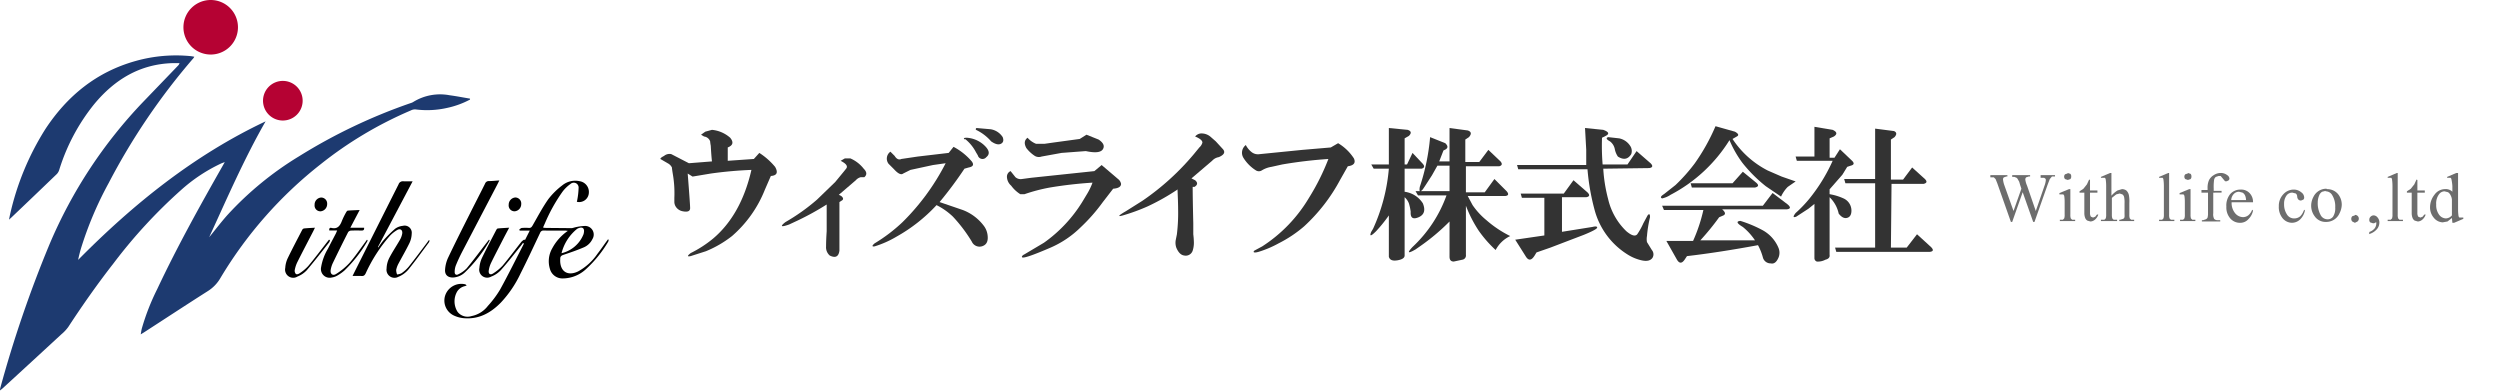 <svg xmlns="http://www.w3.org/2000/svg" xmlns:xlink="http://www.w3.org/1999/xlink" width="502.565" height="78.508" viewBox="0 0 502.565 78.508">
  <defs>
    <clipPath id="clip-path">
      <rect id="長方形_91" data-name="長方形 91" width="270.26" height="48.354" fill="none"/>
    </clipPath>
    <clipPath id="clip-path-2">
      <rect id="長方形_92" data-name="長方形 92" width="109.922" height="27.045" fill="none"/>
    </clipPath>
    <clipPath id="clip-path-3">
      <rect id="長方形_98" data-name="長方形 98" width="122.382" height="78.508" fill="none"/>
    </clipPath>
  </defs>
  <g id="logo" transform="translate(-45.019 -16)">
    <g id="logo-2" data-name="logo" transform="translate(102.417 5)">
      <g id="アートワーク_1" data-name="アートワーク 1" transform="translate(64.984 25.999)">
        <g id="グループ_9" data-name="グループ 9" transform="translate(0 0)" clip-path="url(#clip-path)">
          <path id="パス_575" data-name="パス 575" d="M8.5,14.957q0-.244.732-.61a1.708,1.708,0,0,1,1.464-.366l3.538,1.83,4.637-.366q-.122-.976-.244-3.172a6.955,6.955,0,0,1-.122-.854,1.464,1.464,0,0,0-1.22-.976l-.61-.366.854-.61L18.871,9.1a6.467,6.467,0,0,1,3.66,1.586q1.1,1.342-.488,1.952v2.684l5.247-.366,1.1-1.22a13.787,13.787,0,0,1,3.172,2.806q.976,1.708-.854,1.83l-1.22,2.806A24.037,24.037,0,0,1,22.9,30.452a21.962,21.962,0,0,1-5.247,3.05l-3.05.976q-1.1.244,0-.61a23.06,23.06,0,0,0,4.514-2.928q5.613-4.759,7.687-13.788a81.954,81.954,0,0,0-8.175.732l-3.66.61-.976-.61q.488,6.223.488,6.955c0,.61-.488.854-1.586.61a2.074,2.074,0,0,1-1.342-.976,1.83,1.83,0,0,1-.244-.854v-.854a22.451,22.451,0,0,0-.244-4.392q-.244-1.464-.244-1.708a1.952,1.952,0,0,0-.854-.854L8.5,14.957" transform="translate(1.871 2.003)" fill="#333"/>
          <path id="パス_576" data-name="パス 576" d="M37.524,23.073a55.272,55.272,0,0,1-5.735,3.172l-1.83.854q-2.44.854-.732-.488A40.142,40.142,0,0,0,35.572,22.1l3.66-3.538,1.708-2.074.488-.61q.61-.732-1.1-1.586l.854-.488h1.1a6.833,6.833,0,0,1,2.684,2.074q.976.976.122,1.708h-.732a1.952,1.952,0,0,0-.976.61l-3.416,2.928.488.244q.732.61,0,.976l-.366.244v9.761q-.244,1.83-1.952.976a2.2,2.2,0,0,1-.732-1.83q0-1.22.122-3.05Z" transform="translate(6.279 3.038)" fill="#333"/>
          <path id="パス_577" data-name="パス 577" d="M59.739,12.582a12.445,12.445,0,0,1,3.66,2.928q.732.976-.61,1.22l-.854.244a78.577,78.577,0,0,1-5,6.711l4.637,1.586a9.517,9.517,0,0,1,4.148,3.05,3.9,3.9,0,0,1,.854,1.952q.244,1.708-.854,2.2a1.708,1.708,0,0,1-2.318-.854,30.381,30.381,0,0,0-3.782-5A13.3,13.3,0,0,0,56.322,24.3,32.7,32.7,0,0,1,48.27,30.64a20.5,20.5,0,0,1-4.392,1.952q-.854.122,0-.61a32.578,32.578,0,0,0,5.613-4.27,46.121,46.121,0,0,0,8.663-11.835l-2.562.366-4.514.976-1.464.732q-.61.488-1.83-.854l-1.1-1.1a1.708,1.708,0,0,1,.366-2.44l.854.854c.366.61.854.854,1.342.61l3.294-.488,6.223-.732Zm2.318-1.464q-.61-.366.366-.366a5.735,5.735,0,0,1,3.294,1.342q1.83,1.586.61,2.562a.976.976,0,0,1-1.708-.366l-.366-.61A8.3,8.3,0,0,0,62.057,11m2.318-2.2,2.806.244a3.538,3.538,0,0,1,2.44,1.586q.366.976-.366,1.342T67.3,11.484a9.273,9.273,0,0,0-3.05-2.318.244.244,0,0,1,.122-.366" transform="translate(9.565 1.937)" fill="#333"/>
          <path id="パス_578" data-name="パス 578" d="M84.634,16l2.44,2.074.854.732a1.586,1.586,0,0,1,.61.976q0,.854-1.586.976l-2.074,2.684a35.505,35.505,0,0,1-4.514,5.125,19.888,19.888,0,0,1-5.979,4.026q-5.369,2.318-5.735,1.952c-.122-.122,0-.366.488-.61l3.9-2.318a28.185,28.185,0,0,0,7.687-8.175l1.1-1.83a12.935,12.935,0,0,0,.976-2.074,84.981,84.981,0,0,0-8.541.976,34.407,34.407,0,0,0-5.125,1.342h-.854a6.589,6.589,0,0,1-1.83-1.708,2.44,2.44,0,0,1-.854-1.83,1.22,1.22,0,0,1,.732-1.1l.976,1.22a1.586,1.586,0,0,0,1.342.366l1.83-.244L83.17,17.221Zm-3.05-6.1,2.44.976q1.464.976.854,1.952t-3.416.366l-4.881.366-4.026.732a1.586,1.586,0,0,1-1.342-.122A6.833,6.833,0,0,1,69.5,12.584q-.732-1.342.244-2.074a4.392,4.392,0,0,0,1.708,1.22h1.708l1.708-.244,5.369-.732Z" transform="translate(14.441 2.179)" fill="#333"/>
          <path id="パス_579" data-name="パス 579" d="M95.69,21.048a44.778,44.778,0,0,1-5.857,3.294,38.68,38.68,0,0,1-5,1.83q-1.708.488.61-.854l3.294-2.074a51,51,0,0,0,10.371-9.4l1.1-1.342a1.952,1.952,0,0,0,.61-.976q0-.61-1.464-1.22a1.708,1.708,0,0,1,1.1-.61,2.806,2.806,0,0,1,2.074.732l.976.854,1.342,1.464q.976.976-.732,1.708a2.318,2.318,0,0,0-1.342.732L98.618,18.73l.732.366q.854.732-.122,1.342h-.366q0,2.074.122,7.321v2.2a16.526,16.526,0,0,1,.122,1.708,5.124,5.124,0,0,1-.244,1.586,1.464,1.464,0,0,1-1.708.976q-.976-.122-1.586-1.586a3.05,3.05,0,0,1-.122-1.464l.244-1.22a35.993,35.993,0,0,0,.244-5.125q0-1.22-.122-3.9" transform="translate(18.515 2.134)" fill="#333"/>
          <path id="パス_580" data-name="パス 580" d="M121.485,11.3a9.639,9.639,0,0,1,3.172,3.05q.61,1.342-1.22,1.586l-1.586,2.806a35.14,35.14,0,0,1-7.2,9.273,25.134,25.134,0,0,1-5.125,3.416A21.109,21.109,0,0,1,105.5,33.14c-.854.244-1.22.122-.854-.244l1.586-.854a29.527,29.527,0,0,0,9.4-9.761,45.633,45.633,0,0,0,3.9-7.809,91.018,91.018,0,0,0-9.273,1.1l-2.2.488a5.247,5.247,0,0,0-1.952.732,1.1,1.1,0,0,1-1.1,0,7.931,7.931,0,0,1-2.562-2.562,1.952,1.952,0,0,1,.488-2.562,4.27,4.27,0,0,0,1.22,1.464,2.074,2.074,0,0,0,1.586.366l8.541-.854,5.735-.488Z" transform="translate(25.127 2.488)" fill="#333"/>
          <path id="パス_581" data-name="パス 581" d="M124.869,26.37a29.649,29.649,0,0,1-2.562,3.172q-1.586,1.586-.976.122l.366-.61a36.36,36.36,0,0,0,3.172-12.079h-3.05l-.488-.854h3.538V8.8l3.782.366q1.1.366.244,1.22l-.854.488v5.247h.488l1.1-2.318L131.7,16q.61.732-.244.976h-3.416v4.637a5.125,5.125,0,0,1,3.66,2.318q.854,2.074-.854,2.806t-1.586-1.1a10.252,10.252,0,0,0-.366-1.708,3.294,3.294,0,0,0-.854-1.22V34.423q0,.732-1.464.976t-1.708-.732Zm12.2,1.22a42.093,42.093,0,0,1-5.613,4.759l-1.22.854q-2.318,1.342-.61-.488a26.355,26.355,0,0,0,6.833-10.371h-5.735l-.488-.854h6.833V16.365h-2.44l-1.1,1.952-1.342,2.074-.488.732q-.854.976-.61-.488a43.2,43.2,0,0,0,2.074-10.005l3.05,1.22c.488.488.61.854.122,1.22l-.488.244-.854,2.2h2.074V8.8l3.66.488q1.1.366.244,1.342l-.732.488v4.514h2.806l1.83-2.44,2.44,2.318q.61.732-.244.976h-6.711v5.247h3.782l1.952-2.684,2.44,2.44q.732.854-.244.976h-7.565l.976,1.83a14.52,14.52,0,0,0,2.806,3.05,21.963,21.963,0,0,0,4.759,3.172,6.345,6.345,0,0,0-2.928,2.806,23.917,23.917,0,0,1-3.416-3.9,25.744,25.744,0,0,1-2.562-5V34.3a.854.854,0,0,1-.732.976l-1.708.366q-.854,0-.854-.976Z" transform="translate(31.944 1.937)" fill="#333"/>
          <path id="パス_582" data-name="パス 582" d="M153.7,29.664l6.1-.976q.976-.244.976.122t-2.684,1.464l-2.562.976-4.148,1.586-2.806.976-.366.61q-.976,1.586-1.83.122L144.3,31.25l5.857-.854V22.832h-4.514l-.244-.854h8.663l1.952-2.684,2.806,2.44c.488.488.488.854-.244.976H153.7Zm8.3-12.689a30.5,30.5,0,0,0,.976,6.1,13.055,13.055,0,0,0,3.66,6.467q1.586,1.342,2.2.61a13.909,13.909,0,0,0,1.22-2.2l.854-1.586q.488-.61.488.366a24.652,24.652,0,0,0-.61,3.782,3.294,3.294,0,0,0,0,1.22l.976,1.586a1.342,1.342,0,0,1,.122,1.586q-.61.854-2.2.488a8.907,8.907,0,0,1-2.684-1.1,15.13,15.13,0,0,1-6.711-8.907,45.632,45.632,0,0,1-1.464-8.3H144.91l-.244-.854h13.91v-3.05L158.332,8.8l3.66.366q1.708.61.488,1.22l-.732.366a46.613,46.613,0,0,0,.122,5.369h5l1.83-2.684,2.806,2.44c.488.488.488.854-.244.976Zm.976-6.345,2.2.244a3.416,3.416,0,0,1,2.2,1.464,1.83,1.83,0,0,1,.244,1.708q-.976,1.586-2.684.488a4.027,4.027,0,0,1-.61-1.464,2.562,2.562,0,0,0-.976-1.586q-1.1-.61-.366-.854" transform="translate(37.916 1.937)" fill="#333"/>
          <path id="パス_583" data-name="パス 583" d="M182.7,11.062a18.668,18.668,0,0,0,7.077,6.345l2.806,1.22,2.806.976L193.8,20.7a6.711,6.711,0,0,0-1.342,1.952l-3.05-2.074a28.552,28.552,0,0,1-4.758-4.759,22.084,22.084,0,0,1-2.562-4.514,30.625,30.625,0,0,1-11.835,10.981,5,5,0,0,1-1.708.732q-.61-.244.366-.854l2.318-1.83a34.407,34.407,0,0,0,3.9-4.392A40.264,40.264,0,0,0,179.28,8.5l3.9,1.1q1.1.61.366.976Zm-13.3,20.5h5.369a32.456,32.456,0,0,0,2.074-6.223h-7.931l-.366-.854H188.8l1.952-2.562,3.05,2.318q.976.854-.244.976H180.622q.976.854.244,1.22l-.854.366a50.388,50.388,0,0,1-3.782,4.637H187.21a11.957,11.957,0,0,0-2.44-2.684q-1.83-1.1-.488-1.22a24.891,24.891,0,0,1,4.392,1.83,7.2,7.2,0,0,1,3.294,3.66,2.562,2.562,0,0,1,0,1.83q-.61,1.464-1.586,1.22a1.586,1.586,0,0,1-1.586-1.22,11.592,11.592,0,0,0-.976-2.44q-7.931,1.464-14.276,2.2l-.488.732q-.854,1.22-1.586-.122Zm15.374-13.91,2.684,2.2q.854.732-.244.976H174.521l-.244-.854H182.7Z" transform="translate(43.201 1.871)" fill="#333"/>
          <path id="パス_584" data-name="パス 584" d="M194.354,24.1l-1.22.976-2.44,1.586q-.976.366-.122-.732A25.621,25.621,0,0,0,193.378,23a34.53,34.53,0,0,0,4.637-7.565h-7.2l-.244-.854h3.782V8.6l3.66.61q1.342.61.244,1.342l-.854.366v3.9h.976l1.1-1.708,2.44,2.318q.732.732-.244.976l-.732.244-.976,1.586L197.4,21.167v.976a11.225,11.225,0,0,1,2.806.854,2.684,2.684,0,0,1,1.586,2.44q0,1.22-.854,1.464t-1.708-.854a6.467,6.467,0,0,0-1.83-3.294V34.345q.122.732-.854.976a3.172,3.172,0,0,1-1.708.366.732.732,0,0,1-.488-.61Zm15.374,8.785H212.9l2.074-2.684,2.806,2.562q.854.854-.244.976h-18.79l-.244-.854h8.053V19.947h-5.979l-.244-.854h6.223V8.966l3.782.488q.854.366.122,1.22l-.732.488v8.053h2.44l1.83-2.44,2.562,2.318q.732.732-.244.976H209.85Z" transform="translate(48.014 1.893)" fill="#333"/>
        </g>
      </g>
      <g id="アートワーク_2" data-name="アートワーク 2" transform="translate(335.245 38.302)">
        <g id="グループ_10" data-name="グループ 10" transform="translate(0 0)" clip-path="url(#clip-path-2)">
          <path id="パス_585" data-name="パス 585" d="M21.5,9v.264h-.615l-.439.527-.439,1.142L17.375,18.4h-.264L15,12.427,12.893,18.4H12.63L9.906,10.669l-.351-.879L9.2,9.439H8.5V9h3.427v.264h-.176l-.527.176a.527.527,0,0,0-.176.439,4.745,4.745,0,0,0,.264,1.142l1.845,5.184,1.582-4.481-.264-.791-.176-.615L13.948,9.7l-.176-.176-.439-.176h-.439V9h3.6v.264h-.264l-.527.176a.615.615,0,0,0-.176.439,4.393,4.393,0,0,0,.351,1.23l1.757,5.1,1.757-5.1a4.305,4.305,0,0,0,.264-1.142.527.527,0,0,0-.088-.264l-.264-.176h-.7V9Z" transform="translate(-1.031 -1.092)" fill="#6d6d6d"/>
          <path id="パス_586" data-name="パス 586" d="M26.5,11.751v5.1a2.285,2.285,0,0,0,.088.791l.264.264h.615v.264H24.388V17.9H25l.264-.264a2.2,2.2,0,0,0,.088-.791v-2.46a8.523,8.523,0,0,0-.088-1.318l-.176-.264H24.3v-.264l1.933-.791ZM25.969,8.5l.527.176a.7.7,0,0,1,.176.527.7.7,0,0,1-.176.527l-.527.176-.527-.176a.7.7,0,0,1,0-.967l.527-.176" transform="translate(-2.948 -1.031)" fill="#6d6d6d"/>
          <path id="パス_587" data-name="パス 587" d="M31.009,10.088V12.2H32.5v.439H31.009v4.042a1.406,1.406,0,0,0,.176.791l.439.176.439-.176.351-.439h.264a2.2,2.2,0,0,1-.7,1.054,1.494,1.494,0,0,1-.879.351l-.615-.176a1.054,1.054,0,0,1-.439-.527,2.636,2.636,0,0,1-.176-.967v-4.13H28.9v-.264l.791-.527.7-.879L30.833,10Z" transform="translate(-3.506 -1.213)" fill="#6d6d6d"/>
          <path id="パス_588" data-name="パス 588" d="M35.909,8.5v4.569a5.272,5.272,0,0,1,1.23-1.054l.879-.264a1.494,1.494,0,0,1,.879.264,1.757,1.757,0,0,1,.527.967,6.59,6.59,0,0,1,.088,1.582v2.285a2.285,2.285,0,0,0,.088.791l.264.264h.615v.264H37.49V17.9h.176l.615-.176a.7.7,0,0,0,.264-.351,5.36,5.36,0,0,0,0-.615V14.651a5.36,5.36,0,0,0-.088-1.318.879.879,0,0,0-.351-.527l-.527-.176-.7.176-.879.7v3.339a2.548,2.548,0,0,0,.088.791l.264.264h.7v.264H33.8V17.9h.7l.264-.264a2.372,2.372,0,0,0,.088-.791V11.136a9.489,9.489,0,0,0-.088-1.318.615.615,0,0,0-.176-.351H33.8V9.291L35.645,8.5Z" transform="translate(-4.101 -1.031)" fill="#6d6d6d"/>
          <path id="パス_589" data-name="パス 589" d="M49.121,8.5v8.347a2.284,2.284,0,0,0,.088.791l.264.264h.7v.264H47.1V17.9h.615l.264-.264a2.284,2.284,0,0,0,.088-.791V11.136a9.753,9.753,0,0,0-.088-1.318.527.527,0,0,0-.176-.351h-.7V9.291L48.945,8.5Z" transform="translate(-5.715 -1.031)" fill="#6d6d6d"/>
          <path id="パス_590" data-name="パス 590" d="M54,11.751v5.1a2.285,2.285,0,0,0,.088.791l.264.264h.615v.264H51.888V17.9H52.5l.264-.264a2.2,2.2,0,0,0,.088-.791v-2.46a8.524,8.524,0,0,0-.088-1.318l-.176-.264H51.8v-.264l1.933-.791ZM53.469,8.5,54,8.676a.7.7,0,0,1,.176.527A.7.7,0,0,1,54,9.73l-.527.176-.527-.176a.7.7,0,0,1,0-.967l.527-.176" transform="translate(-6.285 -1.031)" fill="#6d6d6d"/>
          <path id="パス_591" data-name="パス 591" d="M59.172,12.454v4.13a2.021,2.021,0,0,0,.176,1.142.879.879,0,0,0,.7.264h.527v.264h-3.69V17.99h.264l.527-.176a.7.7,0,0,0,.351-.351,3.075,3.075,0,0,0,.088-.879v-4.13H56.8v-.527h1.23v-.351a3.778,3.778,0,0,1,.264-1.582,2.46,2.46,0,0,1,.967-1.054A2.548,2.548,0,0,1,60.666,8.5a2.109,2.109,0,0,1,1.318.439.879.879,0,0,1,.439.7.527.527,0,0,1-.176.351l-.351.176h-.351l-.439-.527-.439-.527h-.439l-.527.176a.967.967,0,0,0-.351.527,9.841,9.841,0,0,0-.088,1.845V12.1h1.582v.351Z" transform="translate(-6.892 -1.031)" fill="#6d6d6d"/>
          <path id="パス_592" data-name="パス 592" d="M63.553,14.848a3.251,3.251,0,0,0,.7,2.2,2.109,2.109,0,0,0,1.582.791,1.757,1.757,0,0,0,1.054-.351,2.548,2.548,0,0,0,.791-1.142l.176.176a3.251,3.251,0,0,1-.879,1.669,2.2,2.2,0,0,1-1.757.791,2.548,2.548,0,0,1-1.933-.879,3.339,3.339,0,0,1-.791-2.372,3.6,3.6,0,0,1,.791-2.548A2.724,2.724,0,0,1,65.4,12.3a2.285,2.285,0,0,1,1.757.7,2.548,2.548,0,0,1,.7,1.845Zm0-.439h2.9a2.724,2.724,0,0,0-.176-.879,1.318,1.318,0,0,0-.527-.615l-.7-.176a1.406,1.406,0,0,0-1.054.439,1.933,1.933,0,0,0-.527,1.23" transform="translate(-7.582 -1.492)" fill="#6d6d6d"/>
          <path id="パス_593" data-name="パス 593" d="M79.771,16.342a3.427,3.427,0,0,1-.967,1.933,2.372,2.372,0,0,1-1.669.7A2.46,2.46,0,0,1,75.29,18.1a3.515,3.515,0,0,1-.791-2.46,3.339,3.339,0,0,1,.879-2.372,2.812,2.812,0,0,1,2.109-.967,2.285,2.285,0,0,1,1.494.527,1.318,1.318,0,0,1,.615,1.054.527.527,0,0,1-.176.439l-.439.176a.7.7,0,0,1-.615-.264,1.055,1.055,0,0,1-.176-.527.879.879,0,0,0-.264-.615l-.7-.176a1.406,1.406,0,0,0-1.142.527,2.724,2.724,0,0,0-.527,1.757,3.6,3.6,0,0,0,.527,2.021,1.669,1.669,0,0,0,1.494.879,1.845,1.845,0,0,0,1.23-.439,3.075,3.075,0,0,0,.7-1.142Z" transform="translate(-9.038 -1.492)" fill="#6d6d6d"/>
          <path id="パス_594" data-name="パス 594" d="M85.063,12.188a2.812,2.812,0,0,1,2.285,1.054,3.339,3.339,0,0,1,.7,2.109,4.042,4.042,0,0,1-.439,1.669,2.9,2.9,0,0,1-2.724,1.757A2.636,2.636,0,0,1,82.6,17.636a3.515,3.515,0,0,1-.7-2.109,3.778,3.778,0,0,1,.439-1.757A2.9,2.9,0,0,1,84.975,12.1m-.176.439-.7.176a1.494,1.494,0,0,0-.615.791,3.69,3.69,0,0,0-.264,1.406,4.833,4.833,0,0,0,.527,2.372,1.582,1.582,0,0,0,1.406.967,1.318,1.318,0,0,0,1.142-.527,3.075,3.075,0,0,0,.439-1.845,4.306,4.306,0,0,0-.7-2.636,1.494,1.494,0,0,0-1.23-.615" transform="translate(-9.937 -1.468)" fill="#6d6d6d"/>
          <path id="パス_595" data-name="パス 595" d="M91.8,18.1a.748.748,0,0,1,.527,1.318l-.527.264-.527-.264a.791.791,0,0,1,0-1.054l.527-.176" transform="translate(-11.05 -2.196)" fill="#6d6d6d"/>
          <path id="パス_596" data-name="パス 596" d="M95.188,21.8v-.264a2.285,2.285,0,0,0,1.054-.7,1.67,1.67,0,0,0,.351-1.054v-.176h-.088l-.351.176h-.264l-.527-.176a.7.7,0,0,1-.176-.527.791.791,0,0,1,.264-.615.879.879,0,0,1,.615-.264,1.054,1.054,0,0,1,.791.439,1.494,1.494,0,0,1,.351,1.054,2.021,2.021,0,0,1-.527,1.318,3.251,3.251,0,0,1-1.582.967" transform="translate(-11.538 -2.208)" fill="#6d6d6d"/>
          <path id="パス_597" data-name="パス 597" d="M101.421,8.5v8.347a2.285,2.285,0,0,0,.088.791l.264.264h.7v.264H99.4V17.9h.615l.264-.264a2.285,2.285,0,0,0,.088-.791V11.136a9.753,9.753,0,0,0-.088-1.318.527.527,0,0,0-.176-.351h-.7V9.291l1.845-.791Z" transform="translate(-12.06 -1.031)" fill="#6d6d6d"/>
          <path id="パス_598" data-name="パス 598" d="M105.909,10.088V12.2H107.4v.439h-1.494v4.042a1.406,1.406,0,0,0,.176.791l.439.176.439-.176.351-.439h.264a2.2,2.2,0,0,1-.7,1.054,1.494,1.494,0,0,1-.879.351l-.615-.176a1.054,1.054,0,0,1-.439-.527,2.636,2.636,0,0,1-.176-.967v-4.13H103.8v-.264l.791-.527.7-.879.439-.967Z" transform="translate(-12.594 -1.213)" fill="#6d6d6d"/>
          <path id="パス_599" data-name="パス 599" d="M113.493,17.55l-.879.7-.967.176a2.372,2.372,0,0,1-1.757-.879,3.163,3.163,0,0,1-.791-2.2,4.042,4.042,0,0,1,.879-2.46,2.636,2.636,0,0,1,2.2-1.142,1.845,1.845,0,0,1,1.406.527V11.136a9.489,9.489,0,0,0-.176-1.318.615.615,0,0,0-.176-.351h-.7V9.291l1.845-.791h.351v7.293a9.754,9.754,0,0,0,.088,1.318.615.615,0,0,0,.176.351h.791v.264l-1.845.791h-.351Zm0-.439V13.86a2.2,2.2,0,0,0-.264-.879,1.406,1.406,0,0,0-.527-.615l-.7-.176a1.406,1.406,0,0,0-1.054.527,3.075,3.075,0,0,0-.615,2.109,3.251,3.251,0,0,0,.615,2.109,1.757,1.757,0,0,0,1.318.7,1.669,1.669,0,0,0,1.23-.615" transform="translate(-13.237 -1.031)" fill="#6d6d6d"/>
        </g>
      </g>
    </g>
    <g id="アートワーク_3" data-name="アートワーク 3" transform="translate(584.219 361.895)">
      <g id="グループ_11" data-name="グループ 11" transform="translate(-539.2 -345.895)" clip-path="url(#clip-path-3)">
        <path id="パス_600" data-name="パス 600" d="M94.579,107.023a17.534,17.534,0,0,1-4.6,1.68,18.189,18.189,0,0,1-6.367.306,1.845,1.845,0,0,0-.965.216,78.327,78.327,0,0,0-18.09,10.792,83.518,83.518,0,0,0-20.155,22.867,7.535,7.535,0,0,1-2.519,2.633c-4.3,2.735-8.568,5.538-12.847,8.307l-.67.409c.091-.488.136-.851.227-1.192a45.782,45.782,0,0,1,3.087-7.9c3.972-8.443,8.5-16.592,13.108-24.694l.477-.851c-.352.136-.567.2-.772.3a33,33,0,0,0-8.08,5.379,102.337,102.337,0,0,0-13.482,14.64c-3.234,4.142-6.253,8.432-9.124,12.824a8.1,8.1,0,0,1-1.385,1.475Q6.514,159.668.59,165.1c-.136.125-.284.227-.5.409a2.236,2.236,0,0,1,.023-.4,239.153,239.153,0,0,1,9.907-28.95,94.638,94.638,0,0,1,18.952-28.78l6.911-7.184a1.078,1.078,0,0,0,.284-.488c-.465,0-.942-.011-1.407,0-6.559.2-11.621,3.291-15.706,8.2A39.579,39.579,0,0,0,12,121.118a2.156,2.156,0,0,1-.477.862q-4.585,4.415-9.181,8.784l-.454.409c.091-.42.136-.692.2-.965a54.311,54.311,0,0,1,7.138-17.284c4.415-6.684,10.282-11.451,18.09-13.641a29.96,29.96,0,0,1,11.167-.976c.2.023.409.068.658.113a1.907,1.907,0,0,1-.159.272,130.444,130.444,0,0,0-17.045,25.1,71.33,71.33,0,0,0-5.595,13.221c-.216.738-.4,1.487-.556,2.247,11.122-11.246,23.287-21.051,37.688-27.849-4.3,7.5-7.717,15.4-11.349,23.3,1.294-1.577,2.451-3.109,3.734-4.539a65.707,65.707,0,0,1,14.333-11.734,110.4,110.4,0,0,1,22.447-10.7,2,2,0,0,0,.465-.193,10.247,10.247,0,0,1,7.342-1.385c1.385.182,2.746.454,4.12.681v.182" transform="translate(-0.08 -87.015)" fill="#1d3a70"/>
        <path id="パス_601" data-name="パス 601" d="M803.526,332.032l.965-1.907h-2.02l-.1-.2c.17-.113.329-.318.511-.329a8.263,8.263,0,0,1,1.419-.011c.386.023.545-.136.738-.454,1.033-1.793,2-3.643,3.189-5.334a14.733,14.733,0,0,1,2.8-2.769,4.131,4.131,0,0,1,3.529-.828,2.183,2.183,0,0,1,1.816,2.315,1.949,1.949,0,0,1-2.417,1.816,4.119,4.119,0,0,0,.091-.409,15.051,15.051,0,0,0,.261-2.338.975.975,0,0,0-1.634-.828,7.059,7.059,0,0,0-1.578,1.521,33.582,33.582,0,0,0-3.552,6.367l-.329.726a.56.56,0,0,0,.011.182l.579.034,5.152.045a4.4,4.4,0,0,0,.488-.125,10.1,10.1,0,0,1,2.156-.318,1.728,1.728,0,0,1,1.487,2.644,3.416,3.416,0,0,1-1.725,1.657c-1.328.567-2.7,1.044-4.074,1.5-.454.148-.681.34-.67.806a1.529,1.529,0,0,1-.011.227c-.045,2.315,1.487,3.314,3.586,2.315a11.244,11.244,0,0,0,3.9-3.541c.624-.806,1.2-1.646,1.8-2.474l.318-.431.147.068a1.457,1.457,0,0,1-.1.4,23.969,23.969,0,0,1-4.517,5.561,6.909,6.909,0,0,1-4.528,1.816,2.6,2.6,0,0,1-2.678-1.941,5.224,5.224,0,0,1,.5-4.154,9.972,9.972,0,0,1,3.11-3.461c-.25-.023-.386-.057-.522-.057-1.441,0-2.871.011-4.312-.011a.7.7,0,0,0-.738.465c-1.305,2.746-2.576,5.493-3.949,8.2a22.448,22.448,0,0,1-3.949,5.822c-2.043,2.088-4.437,3.4-7.456,3.132a5.912,5.912,0,0,1-2-.545,3.311,3.311,0,0,1-1.657-4.222,3.433,3.433,0,0,1,3.87-2.065.533.533,0,0,1,.363.272l-.386.125a2.474,2.474,0,0,0-1.521,1.089,3.944,3.944,0,0,0,.1,4.085,2.544,2.544,0,0,0,2.78.84,5.467,5.467,0,0,0,3.3-2.043,20.319,20.319,0,0,0,2.463-3.3c1.668-3.03,3.2-6.14,4.789-9.226l-.193-.125c-.125.159-.238.329-.363.488-1.35,1.668-2.667,3.382-4.1,4.982a5.207,5.207,0,0,1-1.952,1.294,1.6,1.6,0,0,1-2.349-1.736,5.787,5.787,0,0,1,.533-2.054c.908-1.884,1.9-3.734,2.86-5.595.068-.125.193-.284.3-.3.726-.068,1.453-.1,2.3-.159-.431.817-.806,1.509-1.169,2.213-.828,1.611-1.668,3.212-2.463,4.846a5.423,5.423,0,0,0-.477,1.555c-.1.681.306.965.874.59a9.555,9.555,0,0,0,1.907-1.566c1.305-1.555,2.519-3.2,3.779-4.8a2.63,2.63,0,0,1,.59-.454Zm7.365,2.633a6.309,6.309,0,0,0,4.4-3.79,2.133,2.133,0,0,0,.1-.5c.091-.715-.318-1.021-1-.772a1.543,1.543,0,0,0-.409.193,9.177,9.177,0,0,0-3.1,4.857" transform="translate(-697.996 -283.767)"/>
        <path id="パス_602" data-name="パス 602" d="M330.07,10.961A5.481,5.481,0,1,1,335.6,5.526a5.481,5.481,0,0,1-5.527,5.436" transform="translate(-287.763 0.001)" fill="#b50233"/>
        <path id="パス_603" data-name="パス 603" d="M629.686,334.3a13.569,13.569,0,0,1,1.055-1.453,23.348,23.348,0,0,1,2.315-2.3,3.1,3.1,0,0,1,1.555-.59,1.434,1.434,0,0,1,1.782,1.589,4.746,4.746,0,0,1-.465,1.9c-.67,1.373-1.441,2.69-2.156,4.04a4.79,4.79,0,0,0-.5,1.316,2.511,2.511,0,0,0,.182.931,2.609,2.609,0,0,0,.874-.238,7.32,7.32,0,0,0,1.43-1.282c1.271-1.589,2.485-3.234,3.711-4.857.125-.17.25-.352.375-.522l.148.079a1.688,1.688,0,0,1-.159.4c-1.362,1.827-2.69,3.688-4.131,5.459a5.209,5.209,0,0,1-1.986,1.43,1.612,1.612,0,0,1-2.372-1.68,4.937,4.937,0,0,1,.511-2.054c.647-1.26,1.441-2.429,2.145-3.654a3.825,3.825,0,0,0,.488-1.305c.1-.715-.386-1.078-1.01-.715a6.221,6.221,0,0,0-1.487,1.192,30.661,30.661,0,0,0-4.834,7.49c-.182.386-.386.6-.84.567s-1.158-.011-1.816-.011l.511-1.033q4.358-8.693,8.738-17.386a.9.9,0,0,1,.942-.613c.477.023,1.2.011,1.884.011L629.6,334.219l.079.079" transform="translate(-553.629 -284.558)"/>
        <path id="パス_604" data-name="パス 604" d="M469.65,151.091a3.983,3.983,0,1,1,2.866-1.158,3.995,3.995,0,0,1-2.866,1.158" transform="translate(-412.85 -126.862)" fill="#b50233"/>
        <path id="パス_605" data-name="パス 605" d="M797.29,331.6a.949.949,0,0,1-.079.238,28.625,28.625,0,0,1-4.857,6.219,3.743,3.743,0,0,1-2.326,1.055c-1.112.057-1.782-.511-1.691-1.611a6.765,6.765,0,0,1,.59-2.326c1.407-2.962,2.883-5.89,4.358-8.818,1.021-2.043,2.077-4.063,3.087-6.105a.789.789,0,0,1,.817-.522c.647,0,1.305-.079,2.054-.125-.193.386-.329.67-.477.953q-3.484,6.662-6.968,13.335c-.477.919-.919,1.861-1.305,2.814a3.689,3.689,0,0,0-.227,1.316c-.011.465.318.681.715.454a6.058,6.058,0,0,0,1.691-1.192c1.419-1.714,2.735-3.507,4.1-5.266l.386-.5.147.091" transform="translate(-698.864 -283.33)"/>
        <path id="パス_606" data-name="パス 606" d="M571.915,376.108h-1.577c-.057-.386.091-.59.42-.511,1.237.3,1.748-.431,2.122-1.419a14.312,14.312,0,0,1,.851-1.725c.068-.136.216-.318.329-.329.749-.068,1.5-.079,2.383-.125l-1.872,3.563h2.769c.034.443-.136.567-.488.567-.715-.011-1.441-.023-2.156.011a.767.767,0,0,0-.568.306q-1.566,3.075-3.064,6.185a5.131,5.131,0,0,0-.443,1.4c-.136.828.409,1.271,1.1.817a12.9,12.9,0,0,0,2.644-2.168c1.158-1.316,2.134-2.78,3.178-4.188l.363-.511.125.068a.863.863,0,0,1-.068.284,27.67,27.67,0,0,1-4.607,5.856,9.01,9.01,0,0,1-1.475,1.033,3,3,0,0,1-1.067.352,1.752,1.752,0,0,1-2.122-2.065,10.594,10.594,0,0,1,1.384-3.745c.511-1.01,1.044-2.009,1.566-3.007.079-.159.148-.34.272-.624" transform="translate(-504.142 -329.784)"/>
        <path id="パス_607" data-name="パス 607" d="M514.238,405.863a1.344,1.344,0,0,1-.136.443c-1.5,1.9-2.962,3.8-4.528,5.64a5.154,5.154,0,0,1-1.85,1.26,1.637,1.637,0,0,1-2.474-1.736,5.219,5.219,0,0,1,.477-1.9c.931-1.929,1.941-3.836,2.928-5.742a.567.567,0,0,1,.363-.284c.692-.068,1.385-.1,2.2-.148l-.329.681c-1.078,2.088-2.179,4.176-3.234,6.287a6.208,6.208,0,0,0-.5,1.555.952.952,0,0,0,.216.76c.17.159.533.034.715-.091a8.929,8.929,0,0,0,1.77-1.475c1.305-1.555,2.531-3.189,3.779-4.789l.409-.522.193.079" transform="translate(-447.906 -357.62)"/>
        <path id="パス_608" data-name="パス 608" d="M902.308,352.58a1.174,1.174,0,0,1-1.214-1.316,1.449,1.449,0,0,1,1.35-1.464,1.212,1.212,0,0,1,1.169,1.339,1.446,1.446,0,0,1-1.294,1.441" transform="translate(-798.833 -310.103)"/>
        <path id="パス_609" data-name="パス 609" d="M558.535,352.669a1.161,1.161,0,0,1-1.237-1.294,1.418,1.418,0,0,1,1.328-1.475,1.21,1.21,0,0,1,1.192,1.316,1.447,1.447,0,0,1-1.282,1.453" transform="translate(-494.053 -310.192)"/>
      </g>
    </g>
  </g>
</svg>
